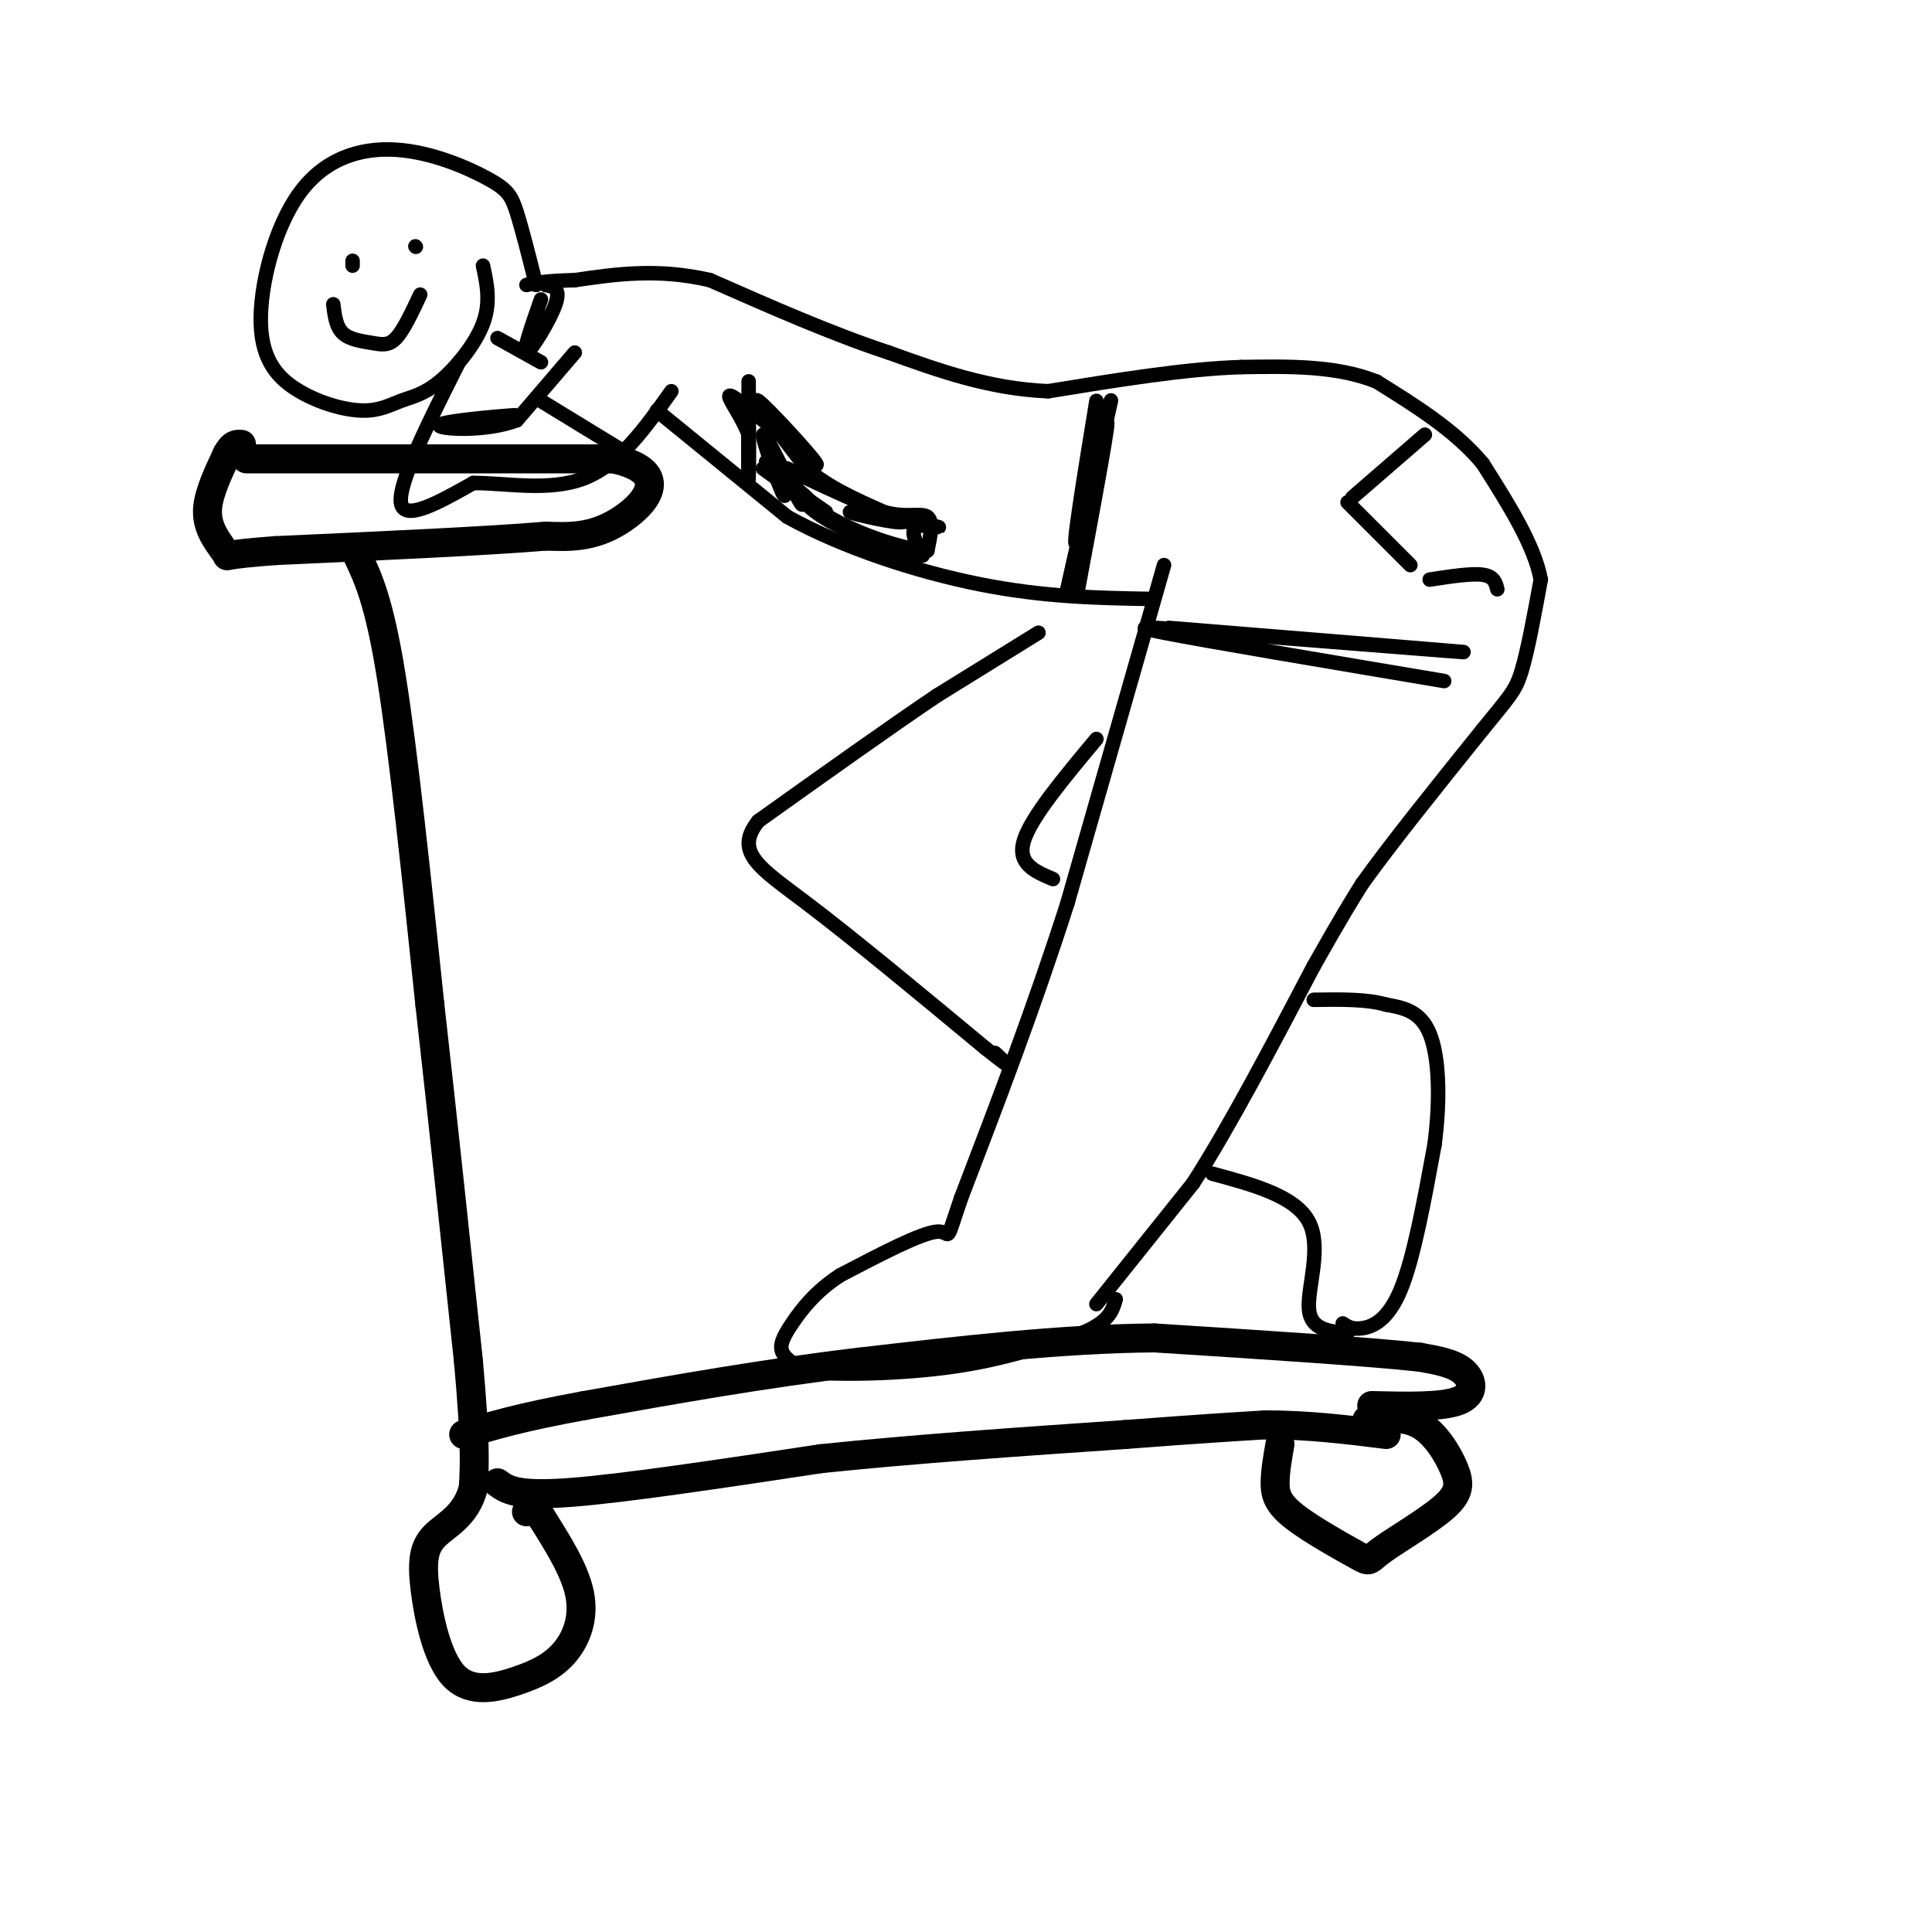 <svg viewBox='0 0 400 400' version='1.1' xmlns='http://www.w3.org/2000/svg' xmlns:xlink='http://www.w3.org/1999/xlink'><g fill='none' stroke='rgb(0,0,0)' stroke-width='6' stroke-linecap='round' stroke-linejoin='round'><path d='M51,95c0.000,0.000 76.000,0.000 76,0'/><path d='M127,95c12.711,2.756 6.489,9.644 1,13c-5.489,3.356 -10.244,3.178 -15,3'/><path d='M113,111c-11.833,1.000 -33.917,2.000 -56,3'/><path d='M57,114c-10.852,0.796 -9.981,1.285 -10,1c-0.019,-0.285 -0.928,-1.346 -2,-3c-1.072,-1.654 -2.306,-3.901 -2,-7c0.306,-3.099 2.153,-7.049 4,-11'/><path d='M47,94c1.167,-2.167 2.083,-2.083 3,-2'/><path d='M74,115c2.250,4.750 4.500,9.500 7,25c2.500,15.500 5.250,41.750 8,68'/><path d='M89,208c2.667,23.667 5.333,48.833 8,74'/><path d='M97,282c1.500,16.667 1.250,21.333 1,26'/><path d='M98,308c-1.485,5.904 -5.697,7.663 -8,10c-2.303,2.337 -2.699,5.252 -2,11c0.699,5.748 2.491,14.327 6,18c3.509,3.673 8.734,2.438 13,1c4.266,-1.438 7.572,-3.079 10,-6c2.428,-2.921 3.980,-7.120 3,-12c-0.980,-4.880 -4.490,-10.440 -8,-16'/><path d='M112,314c-1.833,-2.833 -2.417,-1.917 -3,-1'/><path d='M103,307c1.917,1.417 3.833,2.833 15,2c11.167,-0.833 31.583,-3.917 52,-7'/><path d='M170,302c19.167,-2.000 41.083,-3.500 63,-5'/><path d='M233,297c15.333,-1.167 22.167,-1.583 29,-2'/><path d='M262,295c9.000,0.000 17.000,1.000 25,2'/><path d='M265,299c-0.495,2.823 -0.991,5.646 -1,8c-0.009,2.354 0.468,4.239 4,7c3.532,2.761 10.120,6.399 13,8c2.880,1.601 2.054,1.164 5,-1c2.946,-2.164 9.666,-6.054 13,-9c3.334,-2.946 3.282,-4.947 2,-8c-1.282,-3.053 -3.795,-7.158 -7,-9c-3.205,-1.842 -7.103,-1.421 -11,-1'/><path d='M284,291c7.289,0.178 14.578,0.356 18,-1c3.422,-1.356 2.978,-4.244 1,-6c-1.978,-1.756 -5.489,-2.378 -9,-3'/><path d='M294,281c-10.667,-1.167 -32.833,-2.583 -55,-4'/><path d='M239,277c-19.333,0.167 -40.167,2.583 -61,5'/><path d='M178,282c-19.667,2.333 -38.333,5.667 -57,9'/><path d='M121,291c-13.667,2.500 -19.333,4.250 -25,6'/></g>
<g fill='none' stroke='rgb(0,0,0)' stroke-width='3' stroke-linecap='round' stroke-linejoin='round'><path d='M227,270c0.000,0.000 20.000,-25.000 20,-25'/><path d='M247,245c7.500,-11.667 16.250,-28.333 25,-45'/><path d='M272,200c5.833,-10.333 7.917,-13.667 10,-17'/><path d='M282,183c5.833,-8.167 15.417,-20.083 25,-32'/><path d='M307,151c5.489,-6.800 6.711,-7.800 8,-12c1.289,-4.200 2.644,-11.600 4,-19'/><path d='M319,120c-1.333,-7.167 -6.667,-15.583 -12,-24'/><path d='M307,96c-5.667,-6.833 -13.833,-11.917 -22,-17'/><path d='M285,79c-8.333,-3.333 -18.167,-3.167 -28,-3'/><path d='M257,76c-11.333,0.333 -25.667,2.667 -40,5'/><path d='M217,81c-12.167,-0.500 -22.583,-4.250 -33,-8'/><path d='M184,73c-11.667,-3.833 -24.333,-9.417 -37,-15'/><path d='M147,58c-10.833,-2.500 -19.417,-1.250 -28,0'/><path d='M119,58c-6.333,0.167 -8.167,0.583 -10,1'/><path d='M111,59c-1.445,-5.751 -2.891,-11.502 -4,-15c-1.109,-3.498 -1.882,-4.744 -6,-7c-4.118,-2.256 -11.580,-5.524 -19,-6c-7.420,-0.476 -14.798,1.838 -20,9c-5.202,7.162 -8.228,19.171 -8,27c0.228,7.829 3.709,11.477 8,14c4.291,2.523 9.393,3.919 13,4c3.607,0.081 5.719,-1.154 8,-2c2.281,-0.846 4.729,-1.305 8,-4c3.271,-2.695 7.363,-7.627 9,-12c1.637,-4.373 0.818,-8.186 0,-12'/><path d='M73,54c0.000,0.000 0.000,1.000 0,1'/><path d='M86,51c0.000,0.000 0.100,0.100 0.1,0.1'/><path d='M69,63c0.286,2.333 0.571,4.667 2,6c1.429,1.333 4.000,1.667 6,2c2.000,0.333 3.429,0.667 5,-1c1.571,-1.667 3.286,-5.333 5,-9'/><path d='M95,75c-6.250,12.417 -12.500,24.833 -12,29c0.500,4.167 7.750,0.083 15,-4'/><path d='M98,100c6.644,-0.044 15.756,1.844 23,-1c7.244,-2.844 12.622,-10.422 18,-18'/><path d='M136,85c0.000,0.000 27.000,22.000 27,22'/><path d='M163,107c11.533,6.400 26.867,11.400 40,14c13.133,2.600 24.067,2.800 35,3'/><path d='M241,117c0.000,0.000 -20.000,70.000 -20,70'/><path d='M221,187c-7.000,21.833 -14.500,41.417 -22,61'/><path d='M199,248c-3.644,10.644 -1.756,6.756 -5,7c-3.244,0.244 -11.622,4.622 -20,9'/><path d='M174,264c-5.179,3.345 -8.125,7.208 -10,10c-1.875,2.792 -2.679,4.512 -2,6c0.679,1.488 2.839,2.744 5,4'/><path d='M167,284c6.244,0.711 19.356,0.489 30,-1c10.644,-1.489 18.822,-4.244 27,-7'/><path d='M224,276c5.667,-2.333 6.333,-4.667 7,-7'/><path d='M215,131c0.000,0.000 -21.000,13.000 -21,13'/><path d='M194,144c-9.667,6.500 -23.333,16.250 -37,26'/><path d='M157,170c-5.178,6.489 0.378,9.711 10,17c9.622,7.289 23.311,18.644 37,30'/><path d='M204,217c6.500,5.167 4.250,3.083 2,1'/><path d='M251,243c8.622,2.333 17.244,4.667 20,10c2.756,5.333 -0.356,13.667 0,18c0.356,4.333 4.178,4.667 8,5'/><path d='M278,274c0.956,0.644 1.911,1.289 4,1c2.089,-0.289 5.311,-1.511 8,-8c2.689,-6.489 4.844,-18.244 7,-30'/><path d='M297,237c1.267,-9.511 0.933,-18.289 -1,-23c-1.933,-4.711 -5.467,-5.356 -9,-6'/><path d='M287,208c-4.000,-1.167 -9.500,-1.083 -15,-1'/><path d='M227,153c-6.750,8.083 -13.500,16.167 -15,21c-1.500,4.833 2.250,6.417 6,8'/><path d='M227,83c-2.667,16.333 -5.333,32.667 -4,29c1.333,-3.667 6.667,-27.333 7,-29c0.333,-1.667 -4.333,18.667 -9,39'/><path d='M221,122c0.644,-3.044 6.756,-30.156 8,-34c1.244,-3.844 -2.378,15.578 -6,35'/><path d='M242,130c29.667,2.417 59.333,4.833 61,5c1.667,0.167 -24.667,-1.917 -51,-4'/><path d='M252,131c-12.956,-1.067 -19.844,-1.733 -11,0c8.844,1.733 33.422,5.867 58,10'/><path d='M119,73c0.000,0.000 -12.000,14.000 -12,14'/><path d='M107,87c-6.488,2.524 -16.708,1.833 -16,1c0.708,-0.833 12.345,-1.810 15,-2c2.655,-0.190 -3.673,0.405 -10,1'/><path d='M103,70c0.000,0.000 9.000,5.000 9,5'/><path d='M112,83c0.000,0.000 18.000,11.000 18,11'/><path d='M112,66c0.000,0.000 -1.000,0.000 -1,0'/><path d='M112,62c-1.978,5.667 -3.956,11.333 -3,11c0.956,-0.333 4.844,-6.667 6,-10c1.156,-3.333 -0.422,-3.667 -2,-4'/><path d='M113,59c-0.333,-0.667 -0.167,-0.333 0,0'/><path d='M155,96c0.000,0.000 0.000,1.000 0,1'/><path d='M155,97c0.000,0.000 0.000,-10.000 0,-10'/><path d='M155,87c0.000,0.167 0.000,5.583 0,11'/><path d='M155,98c0.000,-0.667 0.000,-7.833 0,-15'/><path d='M155,83c0.000,-3.667 0.000,-5.333 0,-3c0.000,2.333 0.000,8.667 0,15'/><path d='M155,95c0.000,0.262 0.000,-6.583 0,-6c0.000,0.583 0.000,8.595 0,10c0.000,1.405 0.000,-3.798 0,-9'/><path d='M155,90c-1.200,-3.400 -4.200,-7.400 -4,-8c0.200,-0.600 3.600,2.200 7,5'/><path d='M158,87c4.405,3.750 11.917,10.625 11,9c-0.917,-1.625 -10.262,-11.750 -12,-13c-1.738,-1.250 4.131,6.375 10,14'/><path d='M167,97c4.333,3.833 10.167,6.417 16,9'/><path d='M183,106c4.489,1.311 7.711,0.089 9,1c1.289,0.911 0.644,3.956 0,7'/><path d='M192,114c-4.504,-0.062 -15.764,-3.718 -22,-8c-6.236,-4.282 -7.448,-9.191 -7,-9c0.448,0.191 2.557,5.483 3,7c0.443,1.517 -0.778,-0.742 -2,-3'/><path d='M164,101c-1.915,-3.745 -5.704,-11.609 -6,-11c-0.296,0.609 2.900,9.689 4,12c1.100,2.311 0.104,-2.147 0,-4c-0.104,-1.853 0.685,-1.101 5,1c4.315,2.101 12.158,5.550 20,9'/><path d='M187,108c-0.478,0.738 -11.675,-1.915 -11,-2c0.675,-0.085 13.220,2.400 17,3c3.780,0.600 -1.206,-0.686 -3,0c-1.794,0.686 -0.397,3.343 1,6'/><path d='M191,115c-3.711,-0.267 -13.489,-3.933 -19,-7c-5.511,-3.067 -6.756,-5.533 -8,-8'/><path d='M164,100c-3.024,-2.702 -6.583,-5.458 -5,-4c1.583,1.458 8.310,7.131 9,8c0.690,0.869 -4.655,-3.065 -10,-7'/><path d='M158,97c0.500,0.333 6.750,4.667 13,9'/><path d='M280,103c0.000,0.000 15.000,-13.000 15,-13'/><path d='M279,104c0.000,0.000 13.000,13.000 13,13'/><path d='M296,120c4.333,-0.667 8.667,-1.333 11,-1c2.333,0.333 2.667,1.667 3,3'/></g>
</svg>